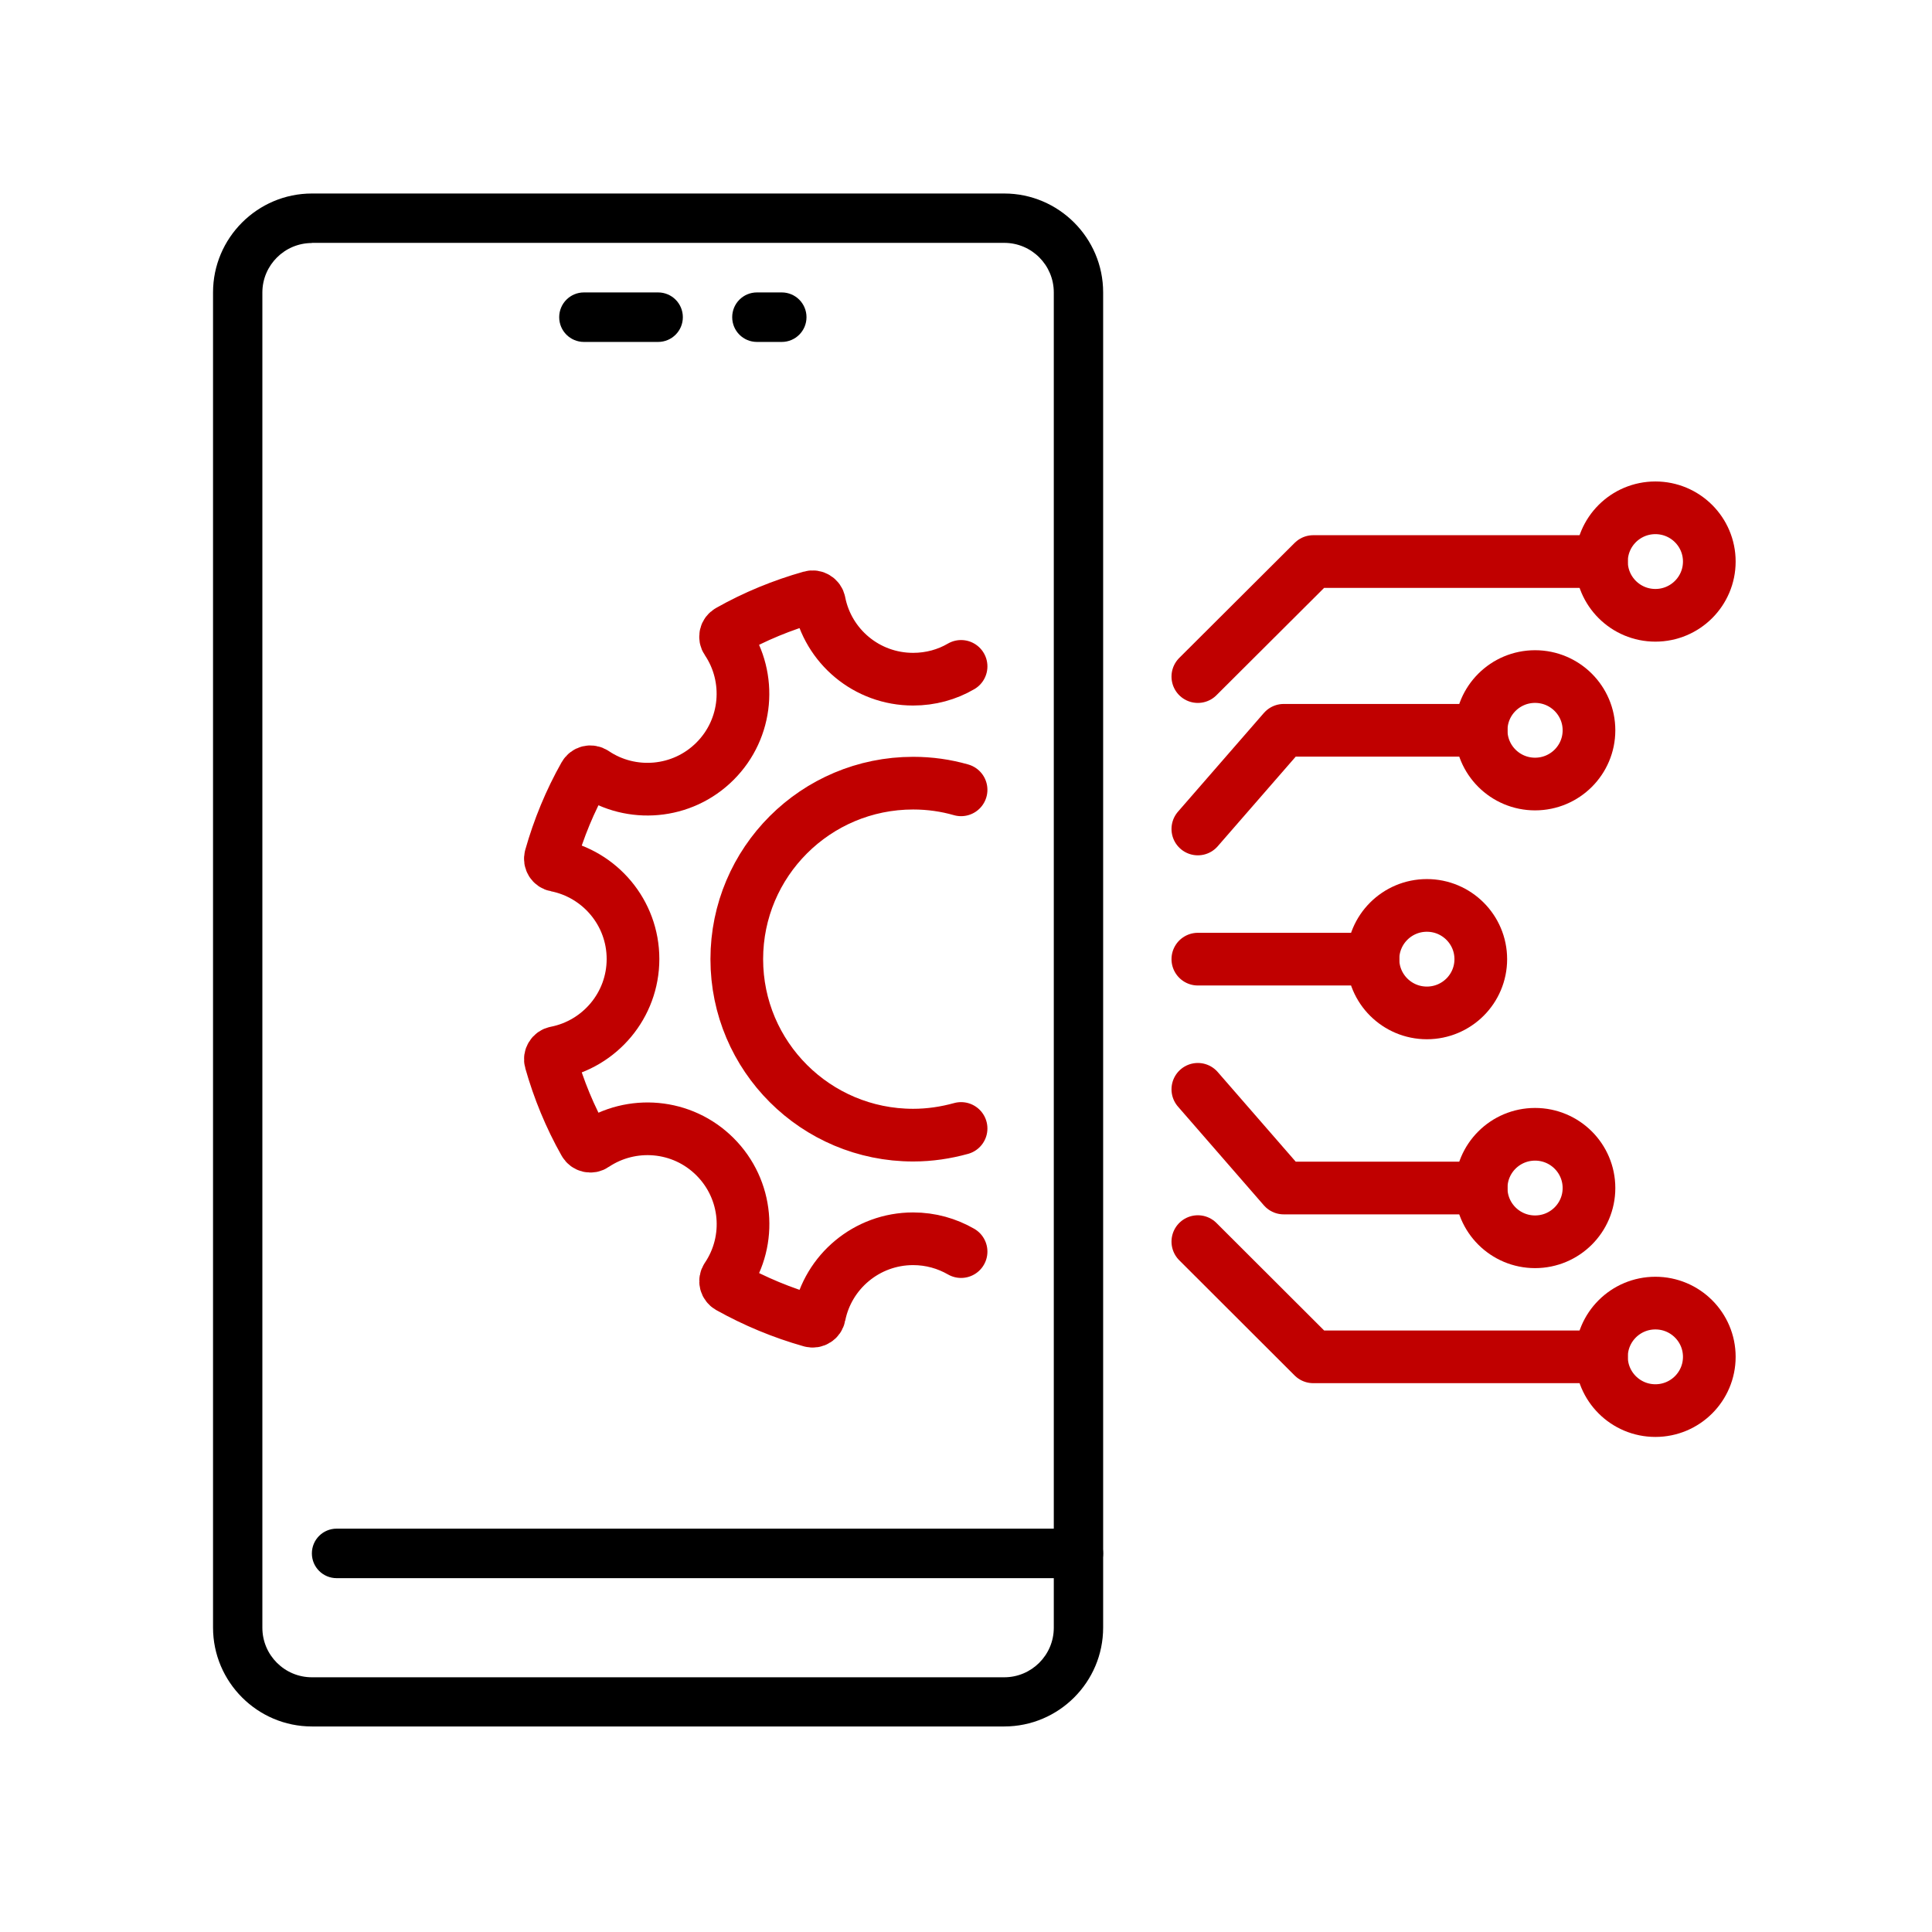 <?xml version="1.0" encoding="UTF-8"?> <svg xmlns="http://www.w3.org/2000/svg" width="75" height="75" viewBox="0 0 75 75" fill="none"><path d="M37.309 43.807C36.716 43.971 36.096 44.066 35.448 44.066C31.671 44.066 28.602 41.011 28.602 37.234C28.602 33.464 31.664 30.402 35.448 30.402C36.096 30.402 36.716 30.491 37.309 30.661" stroke="#C00000" stroke-width="2.045" stroke-miterlimit="10" stroke-linecap="round" stroke-linejoin="round"></path><path d="M37.309 25.869C36.763 26.189 36.123 26.366 35.447 26.366C33.641 26.366 32.141 25.085 31.807 23.38C31.779 23.23 31.622 23.135 31.479 23.175C30.368 23.489 29.304 23.925 28.302 24.491C28.166 24.566 28.125 24.737 28.213 24.866C29.182 26.305 29.032 28.276 27.757 29.55C26.482 30.826 24.504 30.976 23.066 30.007C22.936 29.919 22.766 29.96 22.691 30.096C22.125 31.098 21.688 32.162 21.375 33.266C21.334 33.416 21.429 33.566 21.579 33.594C23.284 33.928 24.573 35.428 24.573 37.228C24.573 39.028 23.284 40.528 21.579 40.862C21.429 40.889 21.334 41.046 21.375 41.189C21.688 42.294 22.125 43.357 22.691 44.36C22.766 44.496 22.943 44.537 23.066 44.448C24.511 43.48 26.482 43.63 27.757 44.905C29.032 46.18 29.188 48.144 28.213 49.589C28.125 49.719 28.172 49.889 28.302 49.964C29.304 50.523 30.368 50.966 31.479 51.28C31.629 51.321 31.779 51.225 31.807 51.075C32.141 49.371 33.648 48.089 35.447 48.089C36.129 48.089 36.763 48.273 37.309 48.587" stroke="#C00000" stroke-width="2.045" stroke-miterlimit="10" stroke-linecap="round" stroke-linejoin="round"></path><path d="M53.298 37.234H46.5" stroke="#C00000" stroke-width="2.045" stroke-miterlimit="10" stroke-linecap="round" stroke-linejoin="round"></path><path d="M55.391 39.321C56.547 39.321 57.484 38.387 57.484 37.235C57.484 36.083 56.547 35.148 55.391 35.148C54.235 35.148 53.298 36.083 53.298 37.235C53.298 38.387 54.235 39.321 55.391 39.321Z" stroke="#C00000" stroke-width="2.045" stroke-miterlimit="10" stroke-linecap="round" stroke-linejoin="round"></path><path d="M59.591 48.206C60.747 48.206 61.684 47.272 61.684 46.12C61.684 44.967 60.747 44.033 59.591 44.033C58.435 44.033 57.498 44.967 57.498 46.12C57.498 47.272 58.435 48.206 59.591 48.206Z" stroke="#C00000" stroke-width="2.045" stroke-miterlimit="10" stroke-linecap="round" stroke-linejoin="round"></path><path d="M57.498 46.119H49.834L46.5 42.287" stroke="#C00000" stroke-width="2.045" stroke-miterlimit="10" stroke-linecap="round" stroke-linejoin="round"></path><path d="M59.591 30.436C60.747 30.436 61.684 29.502 61.684 28.35C61.684 27.198 60.747 26.264 59.591 26.264C58.435 26.264 57.498 27.198 57.498 28.35C57.498 29.502 58.435 30.436 59.591 30.436Z" stroke="#C00000" stroke-width="2.045" stroke-miterlimit="10" stroke-linecap="round" stroke-linejoin="round"></path><path d="M46.5 32.181L49.834 28.35H57.498" stroke="#C00000" stroke-width="2.045" stroke-miterlimit="10" stroke-linecap="round" stroke-linejoin="round"></path><path d="M64.262 54.759C65.418 54.759 66.355 53.825 66.355 52.672C66.355 51.52 65.418 50.586 64.262 50.586C63.106 50.586 62.169 51.52 62.169 52.672C62.169 53.825 63.106 54.759 64.262 54.759Z" stroke="#C00000" stroke-width="2.045" stroke-miterlimit="10" stroke-linecap="round" stroke-linejoin="round"></path><path d="M46.5 48.199L50.98 52.672H62.168" stroke="#C00000" stroke-width="2.045" stroke-miterlimit="10" stroke-linecap="round" stroke-linejoin="round"></path><path d="M64.262 23.886C65.418 23.886 66.355 22.951 66.355 21.799C66.355 20.647 65.418 19.713 64.262 19.713C63.106 19.713 62.169 20.647 62.169 21.799C62.169 22.951 63.106 23.886 64.262 23.886Z" stroke="#C00000" stroke-width="2.045" stroke-miterlimit="10" stroke-linecap="round" stroke-linejoin="round"></path><path d="M46.5 26.265L50.98 21.799H62.168" stroke="#C00000" stroke-width="2.045" stroke-miterlimit="10" stroke-linecap="round" stroke-linejoin="round"></path><path d="M38.985 67.021H12.108C9.995 67.021 8.27 65.296 8.27 63.182V11.35C8.27 9.237 9.995 7.512 12.108 7.512H38.985C41.099 7.512 42.824 9.237 42.824 11.35V63.182C42.824 65.303 41.099 67.021 38.985 67.021ZM12.108 9.434C11.051 9.434 10.185 10.293 10.185 11.357V63.189C10.185 64.246 11.044 65.112 12.108 65.112H38.985C40.042 65.112 40.908 64.253 40.908 63.189V11.35C40.908 10.293 40.049 9.428 38.985 9.428H12.108V9.434Z" fill="black"></path><path d="M41.862 61.264H13.069C12.537 61.264 12.107 60.835 12.107 60.303C12.107 59.771 12.537 59.342 13.069 59.342H41.862C42.394 59.342 42.823 59.771 42.823 60.303C42.823 60.835 42.394 61.264 41.862 61.264Z" fill="black"></path><path d="M25.547 13.274H22.669C22.138 13.274 21.708 12.845 21.708 12.313C21.708 11.781 22.138 11.352 22.669 11.352H25.547C26.078 11.352 26.508 11.781 26.508 12.313C26.508 12.845 26.078 13.274 25.547 13.274Z" fill="black"></path><path d="M30.347 13.274H29.385C28.853 13.274 28.424 12.845 28.424 12.313C28.424 11.781 28.853 11.352 29.385 11.352H30.347C30.878 11.352 31.308 11.781 31.308 12.313C31.308 12.845 30.878 13.274 30.347 13.274Z" fill="black"></path></svg> 